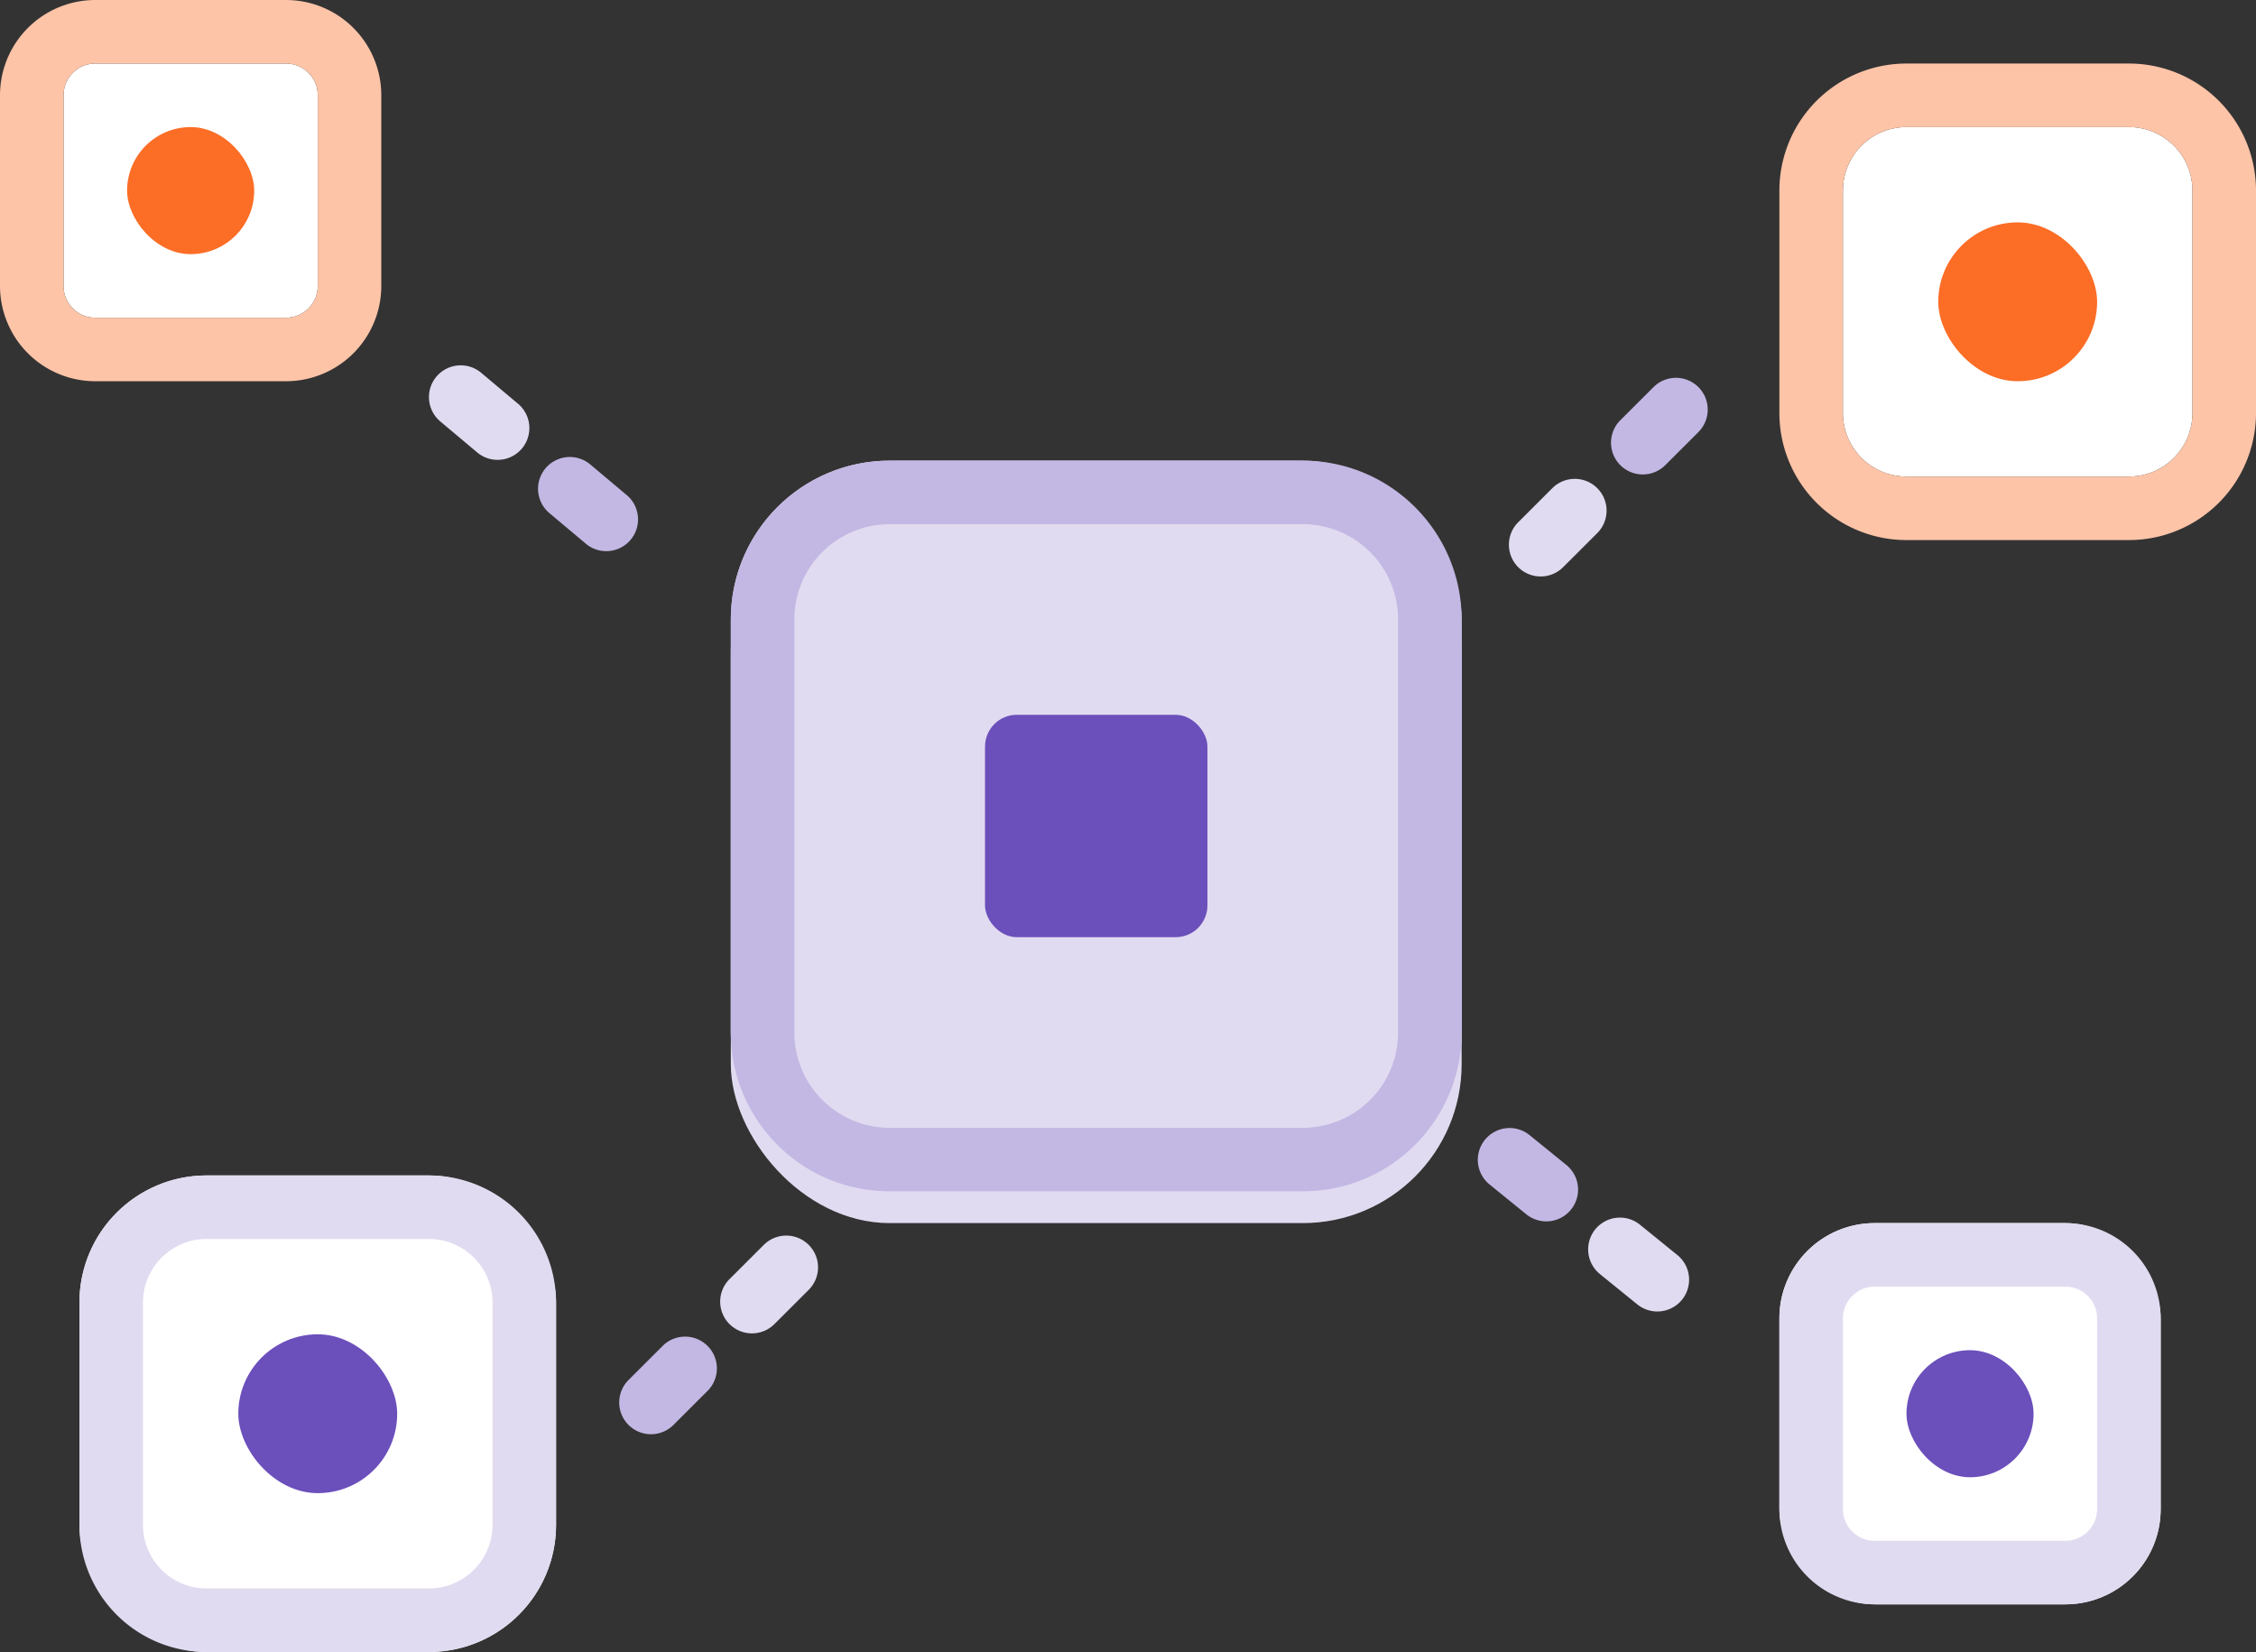 <svg xmlns="http://www.w3.org/2000/svg" width="142" height="104" viewBox="0 0 142 104"><rect x="0" y="0" width="142" height="104" fill="#333333" stroke="none"/><g fill="none" fill-rule="evenodd"><g transform="translate(112 4)"><path fill="#FFF" d="M8 4a4 4 0 00-4 4v14a4 4 0 004 4h14a4 4 0 004-4V8a4 4 0 00-4-4H8z"/><path fill="#FDC4A8" fill-rule="nonzero" d="M8 4a4 4 0 00-4 4v14a4 4 0 004 4h14a4 4 0 004-4V8a4 4 0 00-4-4H8zm0-4h14a8 8 0 018 8v14a8 8 0 01-8 8H8a8 8 0 01-8-8V8a8 8 0 018-8z"/><rect width="10" height="10" x="10" y="10" fill="#FC6D26" rx="5"/></g><g transform="translate(5 74)"><rect width="30" height="30" fill="#FFF" rx="8"/><path fill="#E1DBF1" fill-rule="nonzero" d="M8 4a4 4 0 00-4 4v14a4 4 0 004 4h14a4 4 0 004-4V8a4 4 0 00-4-4H8zm0-4h14a8 8 0 018 8v14a8 8 0 01-8 8H8a8 8 0 01-8-8V8a8 8 0 018-8z"/><rect width="10" height="10" x="10" y="10" fill="#6B4FBB" rx="5"/></g><path fill="#FFF" d="M6 4a2 2 0 00-2 2v12a2 2 0 002 2h12a2 2 0 002-2V6a2 2 0 00-2-2H6z"/><path fill="#FDC4A8" fill-rule="nonzero" d="M6 4a2 2 0 00-2 2v12a2 2 0 002 2h12a2 2 0 002-2V6a2 2 0 00-2-2H6zm0-4h12a6 6 0 016 6v12a6 6 0 01-6 6H6a6 6 0 01-6-6V6a6 6 0 016-6z"/><rect width="8" height="8" x="8" y="8" fill="#FC6D26" rx="4"/><g transform="translate(112 77)"><rect width="24" height="24" fill="#FFF" rx="6"/><path fill="#E1DBF1" fill-rule="nonzero" d="M6 4a2 2 0 00-2 2v12a2 2 0 002 2h12a2 2 0 002-2V6a2 2 0 00-2-2H6zm0-4h12a6 6 0 016 6v12a6 6 0 01-6 6H6a6 6 0 01-6-6V6a6 6 0 016-6z"/><rect width="8" height="8" x="8" y="8" fill="#6B4FBB" rx="4"/></g><g transform="translate(46 29)"><rect width="46" height="46" y="2" fill="#E1DBF1" rx="10"/><rect width="46" height="46" fill="#E1DBF1" rx="10"/><path fill="#C3B8E3" fill-rule="nonzero" d="M10 4a6 6 0 00-6 6v26a6 6 0 006 6h26a6 6 0 006-6V10a6 6 0 00-6-6H10zm0-4h26c5.523 0 10 4.477 10 10v26c0 5.523-4.477 10-10 10H10C4.477 46 0 41.523 0 36V10C0 4.477 4.477 0 10 0z"/><rect width="14" height="14" x="16" y="16" fill="#6B4FBB" rx="2"/></g><path fill="#E1DBF1" fill-rule="nonzero" d="M98.413 35.682a2 2 0 11-2.826-2.83l2.122-2.12a2 2 0 112.827 2.83l-2.123 2.12z"/><path fill="#C3B8E3" d="M104.78 29.32a2 2 0 01-2.826-2.829l2.122-2.12a2 2 0 012.827 2.83l-2.122 2.12z"/><path fill="#C3B8E3" fill-rule="nonzero" d="M42.413 89.682a2 2 0 11-2.826-2.83l2.122-2.12a2 2 0 112.827 2.83l-2.123 2.12z"/><path fill="#E1DBF1" d="M48.78 83.32a2 2 0 11-2.826-2.829l2.122-2.12a2 2 0 112.827 2.83l-2.122 2.12z"/><path fill="#E1DBF1" fill-rule="nonzero" d="M27.713 26.531a2 2 0 112.574-3.062l2.296 1.93a2 2 0 11-2.573 3.062l-2.297-1.93z"/><path fill="#C3B8E3" d="M34.604 32.321a2 2 0 112.573-3.062l2.297 1.93A2 2 0 0136.9 34.25l-2.297-1.93z"/><path fill="#C3B8E3" fill-rule="nonzero" d="M93.74 74.553a2 2 0 012.52-3.106l2.33 1.891a2 2 0 11-2.521 3.106l-2.33-1.891z"/><path fill="#E1DBF1" d="M100.727 80.225a2 2 0 112.521-3.105l2.33 1.89a2 2 0 11-2.522 3.106l-2.33-1.89z"/></g></svg>